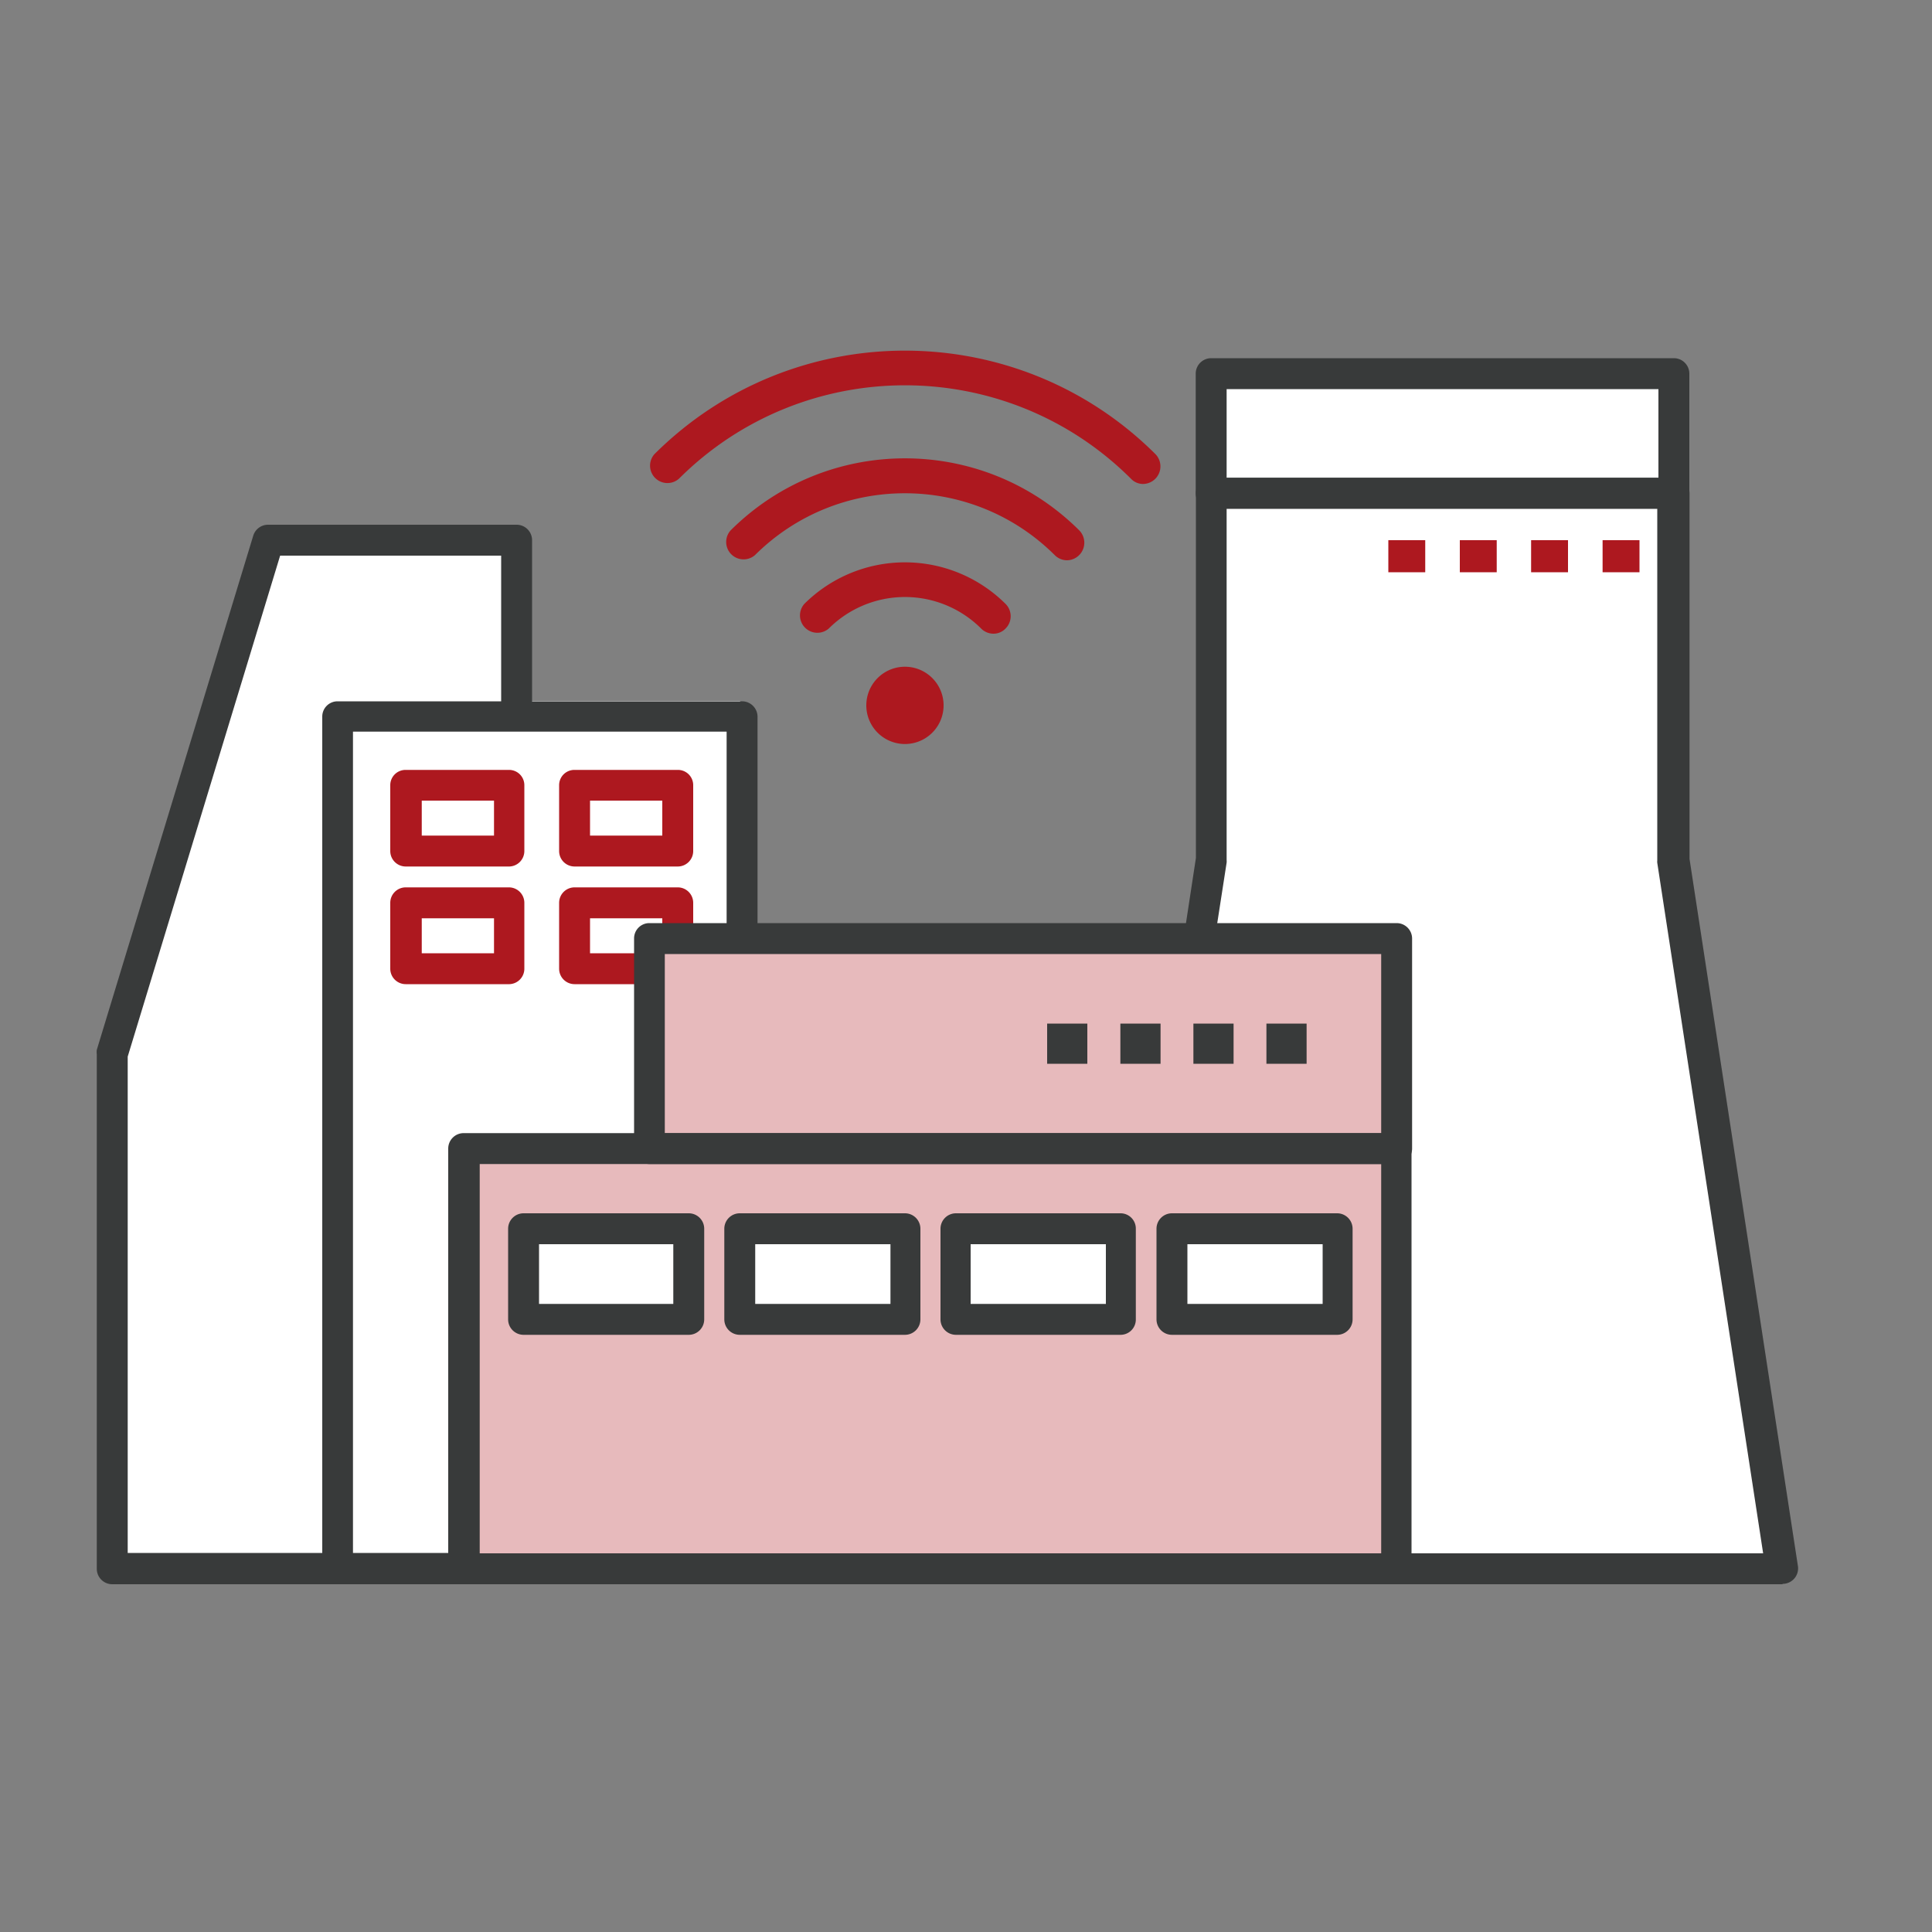 <svg width="100" height="100" viewBox="0 0 100 100" xmlns="http://www.w3.org/2000/svg">
    <rect x="0" y="0" width="100" height="100" fill="#808080" stroke="none"/>
    <g fill="none" fill-rule="evenodd">
        <path d="M0 0h100v100H0z"/>
        <g fill-rule="nonzero">
            <path fill="#FFF" d="m92.15 81.15-5.62-36.44.14-25.34H62.83v24.79l-1.1 4.11H38.31V36.28H26.67v-8.42H13.79L5.7 54.98v26.31z"/>
            <path fill="#AD181F" opacity=".3" d="M71.91 48.85H33.89v10.79H23.82v21.89h48.5z"/>
            <path fill="#FFF" d="M26.87 63.55h8.97v4.93h-8.97zM37.9 63.55h8.97v4.93H37.9zM49.13 63.55h8.97v4.93h-8.97zM60.5 63.55h8.97v4.93H60.5z"/>
            <path d="M72.29 82H24a.8.8 0 0 1-.8-.8V59.45a.8.8 0 0 1 .8-.8h48.26a.8.8 0 0 1 .8.8v21.73a.8.8 0 0 1-.77.82zm-47.46-1.6h46.66V60.25H24.83V80.4zM86.64 26.33H62.69a.8.8 0 0 1-.8-.8v-6.19a.8.8 0 0 1 .8-.8h23.95a.8.8 0 0 1 .8.8v6.19a.8.8 0 0 1-.8.8zm-23.15-1.6h22.35v-4.59H63.49v4.59z" fill="#383A3A"/>
            <path d="M92.26 82h-20v-1.6h19l-5.48-35.74a.49.49 0 0 1 0-.12V26.33H63.49v18.19a.62.62 0 0 1 0 .13l-.62 4-1.58-.24.61-4V25.53a.8.8 0 0 1 .8-.8h23.95a.8.8 0 0 1 .8.8v18.93l5.61 36.6a.8.8 0 0 1-.79.92l-.01.02z" fill="#383A3A"/>
            <path fill="#AD181F" d="M71.86 27.96h1.91v1.66h-1.91zM82.95 27.96h1.91v1.66h-1.91zM79.25 27.96h1.91v1.66h-1.91zM75.56 27.96h1.91v1.66h-1.91z"/>
            <path d="M24 82h-6.53a.79.79 0 0 1-.79-.8V37.1a.79.79 0 0 1 .79-.8h20.94a.8.8 0 0 1 .8.8v11.5h-1.6V37.87H18.27v42.51H24V82z" fill="#383A3A"/>
            <path d="M17.48 82H5.81a.8.8 0 0 1-.8-.8V54.57a.85.85 0 0 1 0-.23l8.1-26.62a.8.8 0 0 1 .76-.56h12.87a.8.8 0 0 1 .8.8v9.11h-1.6v-8.31H14.5L6.61 54.69v25.69h10.87V82zM65.55 52.98h2.08v2.08h-2.08zM61.77 52.98h2.08v2.08h-2.08zM57.99 52.98h2.08v2.08h-2.08zM54.2 52.98h2.08v2.08H54.2zM35.65 69.09H27.1a.8.8 0 0 1-.8-.8V63.6a.8.8 0 0 1 .8-.8h8.55a.8.8 0 0 1 .8.8v4.69a.8.8 0 0 1-.8.8zm-7.75-1.6h6.95V64.4H27.9v3.09zM46.84 69.09h-8.55a.8.8 0 0 1-.8-.8V63.6a.8.8 0 0 1 .8-.8h8.55a.8.8 0 0 1 .8.8v4.69a.8.8 0 0 1-.8.8zm-7.75-1.6h7V64.4h-7v3.09zM58 69.09h-8.52a.8.8 0 0 1-.8-.8V63.6a.8.8 0 0 1 .8-.8H58a.79.79 0 0 1 .79.8v4.69a.79.79 0 0 1-.79.8zm-7.76-1.6h7V64.4h-7v3.09zM69.21 69.09h-8.55a.8.8 0 0 1-.8-.8V63.6a.8.8 0 0 1 .8-.8h8.55a.8.8 0 0 1 .8.8v4.69a.8.8 0 0 1-.8.8zm-7.75-1.6h7V64.4h-7v3.09z" fill="#383A3A"/>
            <path d="M26.37 44.85H21a.8.8 0 0 1-.8-.8v-3.41a.79.79 0 0 1 .8-.79h5.34a.79.79 0 0 1 .8.79v3.41a.8.8 0 0 1-.77.8zm-4.54-1.6h3.74v-1.81h-3.74v1.81zM35.08 44.85h-5.34a.8.8 0 0 1-.8-.8v-3.41a.79.79 0 0 1 .8-.79h5.34a.79.79 0 0 1 .8.79v3.41a.8.8 0 0 1-.8.8zm-4.54-1.6h3.74v-1.81h-3.74v1.81zM26.37 50.94H21a.8.8 0 0 1-.8-.8v-3.41a.8.8 0 0 1 .8-.8h5.34a.8.8 0 0 1 .8.8v3.41a.8.8 0 0 1-.77.8zm-4.54-1.6h3.74v-1.81h-3.74v1.81zM33.61 50.94h-3.87a.8.8 0 0 1-.8-.8v-3.41a.8.8 0 0 1 .8-.8h5.34a.8.8 0 0 1 .8.8v1.85h-1.6v-1.05h-3.74v1.81h3.07v1.6zM46.84 38.51a2 2 0 1 1 0-4 2 2 0 0 1 0 4zM51.42 32.8a.9.9 0 0 1-.64-.27 5.58 5.58 0 0 0-7.88 0 .9.9 0 0 1-1.27-1.27 7.38 7.38 0 0 1 10.42 0 .9.9 0 0 1 0 1.27.86.86 0 0 1-.63.27z" fill="#AD181F"/>
            <path d="M55.23 29a.9.9 0 0 1-.64-.27c-4.29-4.265-11.22-4.265-15.51 0a.9.9 0 0 1-1.27-1.27c4.99-4.982 13.07-4.982 18.06 0a.91.91 0 0 1-.64 1.54z" fill="#AD181F"/>
            <path d="M59.17 25.05a.86.86 0 0 1-.63-.27c-6.467-6.449-16.933-6.449-23.4 0a.9.9 0 0 1-1.27-1.27c7.17-7.148 18.77-7.148 25.94 0a.91.91 0 0 1-.64 1.54z" fill="#AD181F"/>
            <path d="M72.29 60.25H33.61a.79.79 0 0 1-.79-.8V48.58a.79.79 0 0 1 .79-.8h38.68a.8.8 0 0 1 .8.8v10.87a.8.8 0 0 1-.8.8zm-37.88-1.6h37.08v-9.27H34.41v9.27z" fill="#383A3A"/>
        </g>
    </g>
</svg>
